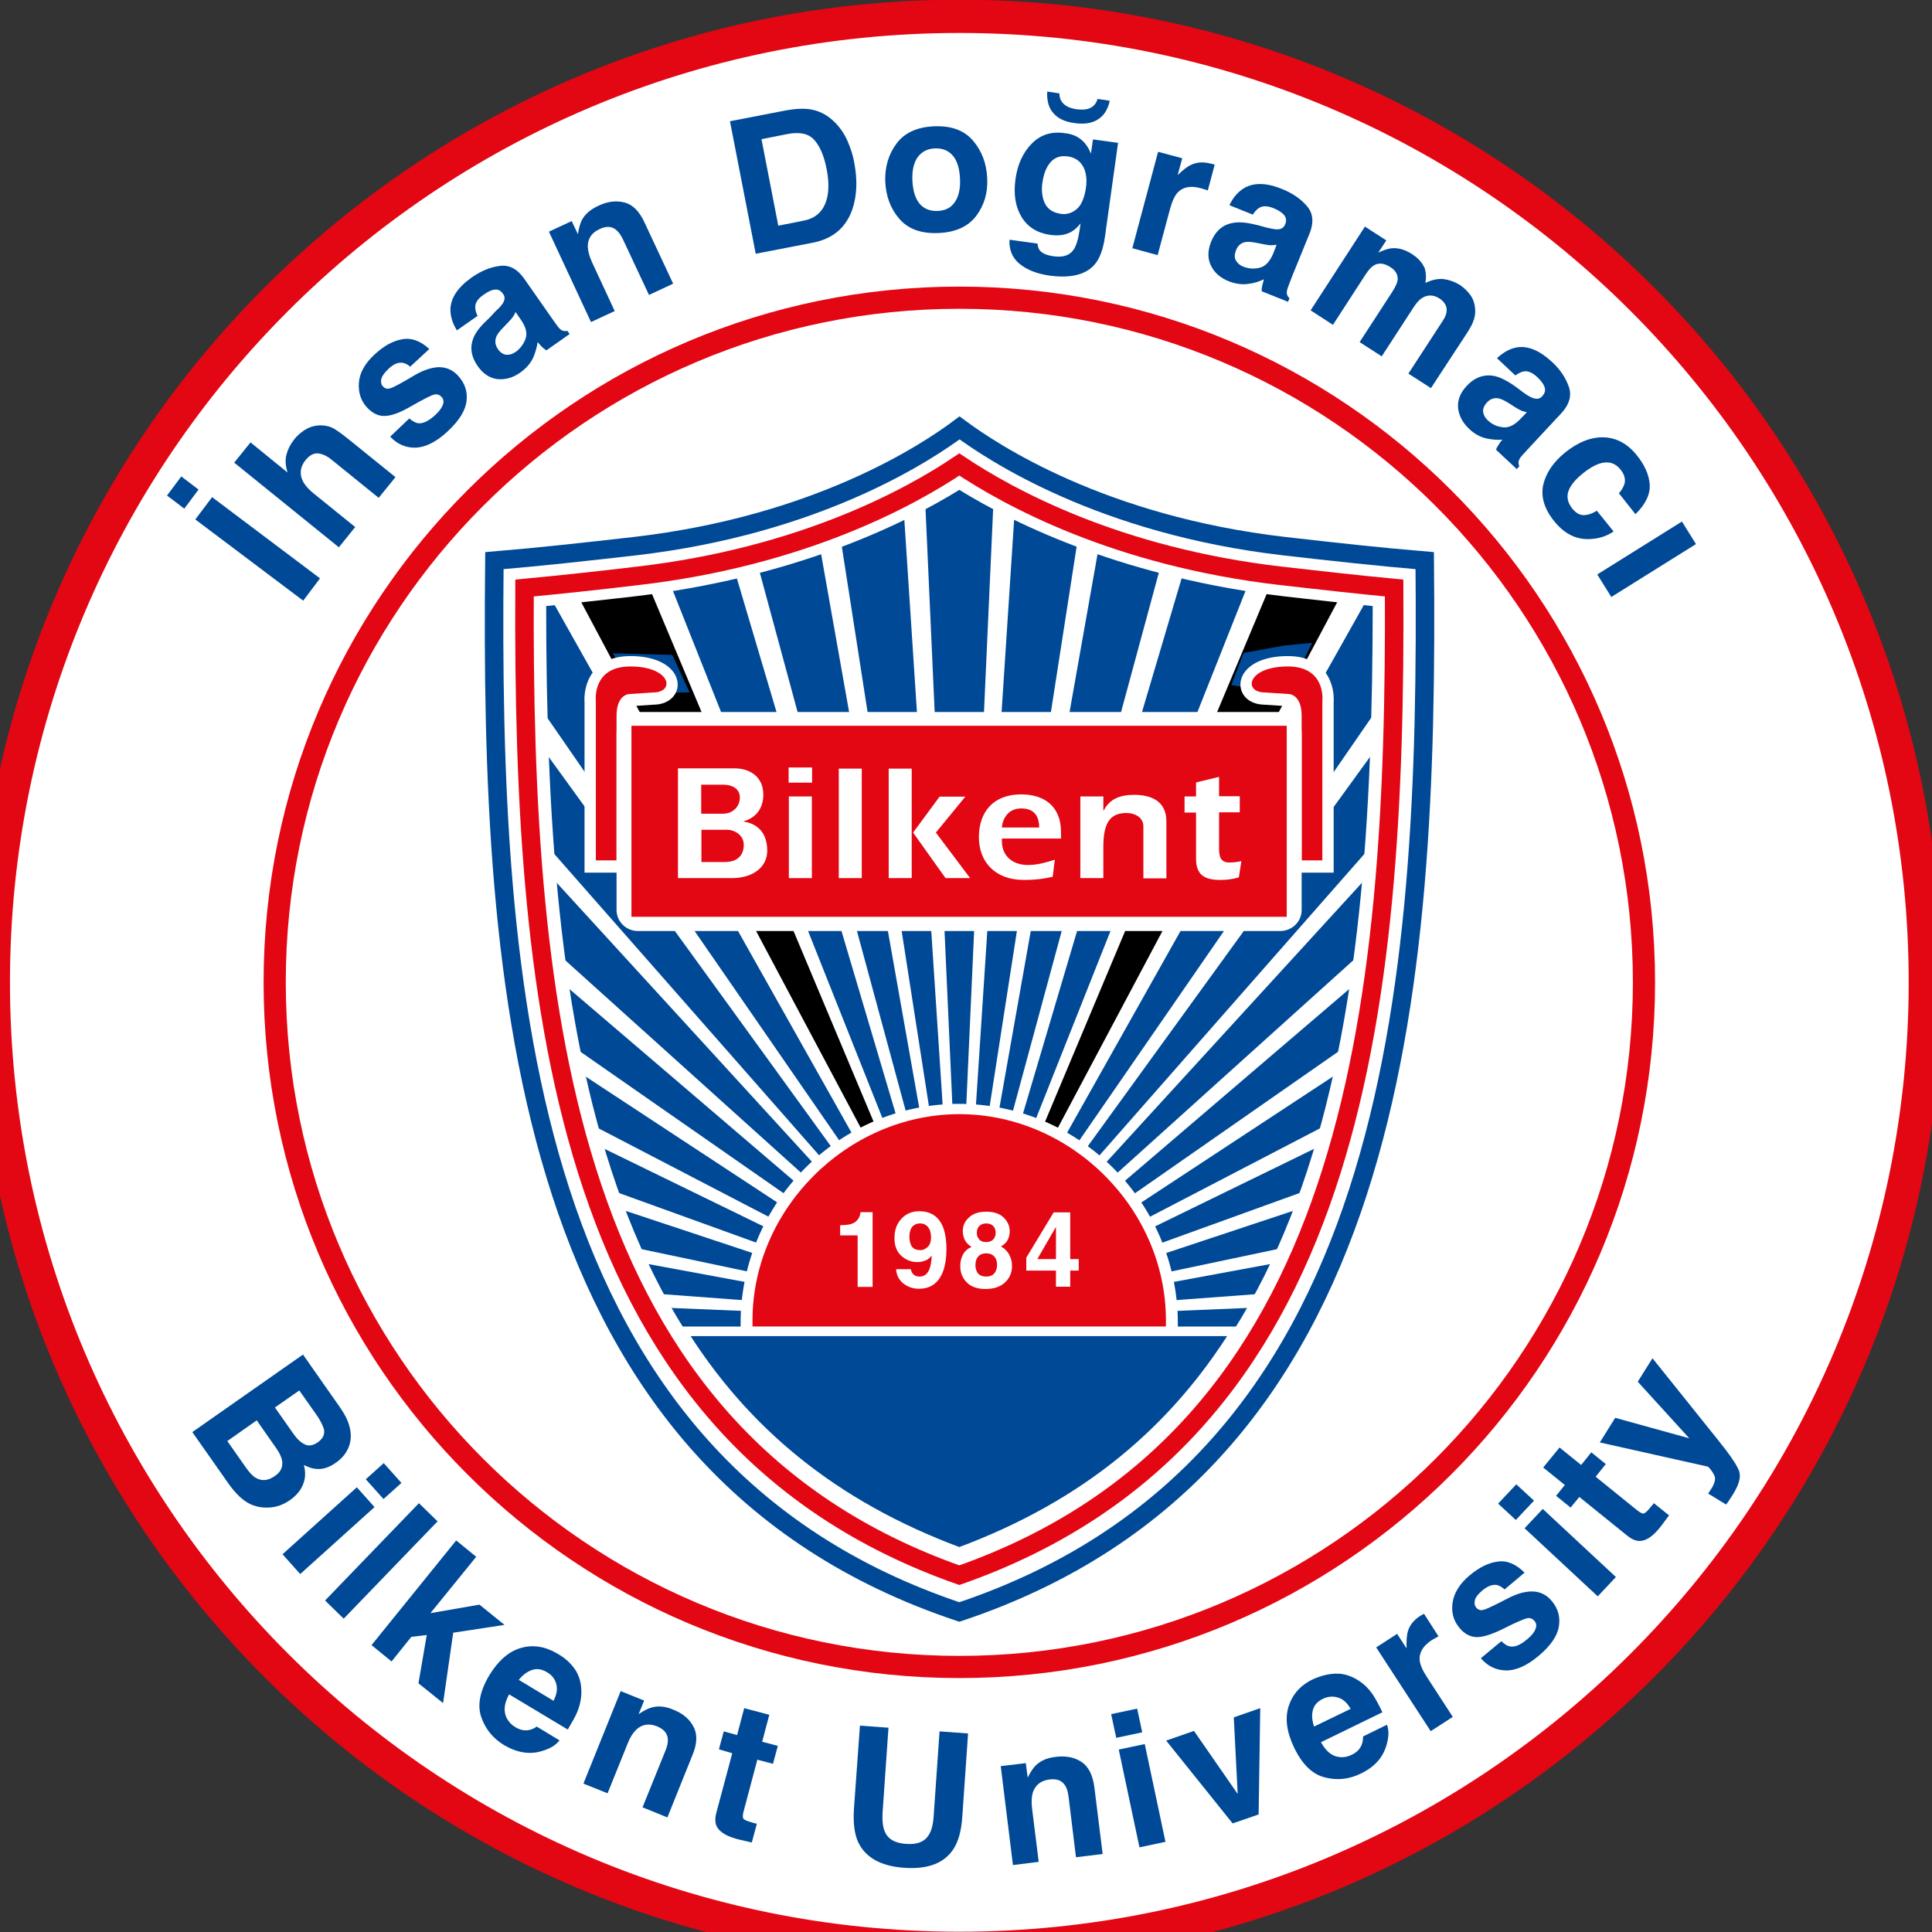 <?xml version="1.0" encoding="utf-8"?>
<!-- Generator: Adobe Illustrator 23.0.2, SVG Export Plug-In . SVG Version: 6.00 Build 0)  -->
<svg version="1.1" id="Layer_1" xmlns="http://www.w3.org/2000/svg" xmlns:xlink="http://www.w3.org/1999/xlink" x="0px" y="0px"
	 viewBox="0 0 83.98 83.98" style="enable-background:new 0 0 83.98 83.98;" xml:space="preserve">
<rect x="0" y="0" width="83.98" height="83.98" fill="#333333" stroke="none"/>
<style type="text/css">
	.st0{fill:#FFFFFF;stroke:#E30613;stroke-width:1.446;stroke-miterlimit:3.864;}
	.st1{fill-rule:evenodd;clip-rule:evenodd;fill:#004996;}
	.st2{fill:#004996;}
	.st3{fill:none;stroke:#E30613;stroke-width:0.964;stroke-miterlimit:3.864;}
	.st4{fill:#FFFFFF;stroke:#FFFFFF;stroke-width:1.814;stroke-miterlimit:3.864;}
	.st5{fill:#FFFFFF;stroke:#E30613;stroke-width:0.805;stroke-miterlimit:3.864;}
	.st6{fill:#FFFFFF;}
	.st7{clip-path:url(#SVGID_2_);fill-rule:evenodd;clip-rule:evenodd;fill:#004996;}
	.st8{clip-path:url(#SVGID_5_);}
	.st9{clip-path:url(#SVGID_6_);fill:#E30613;}
	.st10{clip-path:url(#SVGID_8_);fill:none;stroke:#FFFFFF;stroke-width:0.232;stroke-miterlimit:3.864;}
	
		.st11{clip-path:url(#SVGID_8_);fill-rule:evenodd;clip-rule:evenodd;fill:#004996;stroke:#FFFFFF;stroke-width:0.232;stroke-miterlimit:3.864;}
	.st12{clip-path:url(#SVGID_8_);fill-rule:evenodd;clip-rule:evenodd;fill:#004996;}
	.st13{clip-path:url(#SVGID_11_);}
	.st14{clip-path:url(#SVGID_12_);fill:#E30613;}
	.st15{clip-path:url(#SVGID_14_);fill:none;stroke:#FFFFFF;stroke-width:0.232;stroke-miterlimit:3.864;}
	
		.st16{clip-path:url(#SVGID_14_);fill-rule:evenodd;clip-rule:evenodd;fill:#004996;stroke:#FFFFFF;stroke-width:0.232;stroke-miterlimit:3.864;}
	.st17{clip-path:url(#SVGID_14_);fill:#004996;stroke:#FFFFFF;stroke-width:0.418;stroke-miterlimit:3.864;}
	.st18{clip-path:url(#SVGID_14_);fill:#FFFFFF;stroke:#FFFFFF;stroke-width:0.437;stroke-miterlimit:3.864;}
	.st19{fill:none;stroke:#FFFFFF;stroke-width:0.142;stroke-miterlimit:3.864;}
	.st20{fill:none;stroke:#004996;stroke-width:0.805;stroke-miterlimit:3.864;}
	.st21{fill:#E30613;}
	.st22{fill:#004996;stroke:#004996;stroke-width:0.043;stroke-miterlimit:3.864;}
	.st23{fill:#FFFFFF;stroke:#FFFFFF;stroke-width:0.983;stroke-miterlimit:3.864;}
	.st24{fill:#E30613;stroke:#E30613;stroke-width:0.043;stroke-miterlimit:3.864;}
	.st25{fill-rule:evenodd;clip-rule:evenodd;fill:#FFFFFF;}
</style>
<g>
	<path class="st0" d="M-0.29,42.7c0-23.19,18.8-41.99,41.99-41.99c23.19,0,41.99,18.8,41.99,41.99S64.89,84.69,41.7,84.69
		C18.51,84.69-0.29,65.89-0.29,42.7L-0.29,42.7z"/>
	<path class="st1" d="M13.01,60.44l-1.06,0.74l0.83,1.18c0.15,0.21,0.31,0.35,0.48,0.43c0.17,0.08,0.36,0.04,0.56-0.1
		c0.22-0.16,0.31-0.35,0.26-0.57c-0.06-0.18-0.16-0.39-0.33-0.63L13.01,60.44L13.01,60.44z M11.16,61.74l-1.28,0.9l0.83,1.18
		c0.15,0.21,0.29,0.36,0.43,0.43c0.25,0.14,0.53,0.11,0.82-0.1c0.25-0.17,0.35-0.4,0.3-0.67c-0.03-0.15-0.11-0.33-0.26-0.54
		L11.16,61.74L11.16,61.74z M15.18,62.84c-0.1,0.29-0.29,0.54-0.58,0.74c-0.29,0.21-0.58,0.3-0.86,0.27
		c-0.16-0.01-0.33-0.07-0.53-0.17c0.08,0.31,0.07,0.59-0.04,0.85c-0.1,0.26-0.3,0.49-0.57,0.68c-0.29,0.2-0.59,0.31-0.92,0.32
		c-0.21,0.01-0.42-0.01-0.62-0.08c-0.23-0.07-0.43-0.2-0.63-0.38c-0.19-0.18-0.37-0.39-0.54-0.64l-1.53-2.18l4.81-3.37l1.64,2.34
		C15.22,61.82,15.34,62.36,15.18,62.84L15.18,62.84z"/>
	<path class="st1" d="M16.67,65.16L15.9,64.3l0.78-0.7l0.77,0.86L16.67,65.16L16.67,65.16z M15.51,64.65l0.77,0.86l-3.23,2.91
		l-0.77-0.86L15.51,64.65L15.51,64.65z"/>
	<polygon class="st2" points="14.94,70.36 14.13,69.57 18.21,65.34 19.02,66.13 14.94,70.36 	"/>
	<polygon class="st2" points="19.83,66.96 20.7,67.67 18.71,70.12 20.84,69.75 21.93,70.63 19.7,70.97 19.26,74.03 18.19,73.17 
		18.55,71.07 17.88,71.15 17.02,72.22 16.15,71.51 19.83,66.96 	"/>
	<path class="st1" d="M23.13,72.59c-0.21,0.07-0.4,0.21-0.58,0.43l1.51,0.91c0.14-0.27,0.18-0.51,0.12-0.73
		c-0.06-0.22-0.19-0.39-0.4-0.51C23.55,72.55,23.34,72.52,23.13,72.59L23.13,72.59z M24.99,72.56c0.18,0.26,0.27,0.57,0.28,0.92
		c0.01,0.31-0.05,0.62-0.18,0.94c-0.08,0.19-0.22,0.44-0.41,0.76l-2.55-1.53c-0.21,0.38-0.25,0.71-0.12,1
		c0.08,0.17,0.21,0.32,0.4,0.43c0.2,0.12,0.4,0.16,0.59,0.12c0.11-0.02,0.22-0.07,0.33-0.15l0.99,0.6
		c-0.16,0.21-0.41,0.36-0.75,0.46c-0.54,0.17-1.09,0.08-1.67-0.26c-0.47-0.29-0.8-0.69-0.98-1.21c-0.18-0.52-0.06-1.13,0.35-1.82
		c0.39-0.64,0.85-1.04,1.38-1.19c0.53-0.15,1.06-0.06,1.58,0.25C24.57,72.07,24.81,72.3,24.99,72.56L24.99,72.56z"/>
	<path class="st2" d="M30.14,75.05c0.18,0.32,0.17,0.74-0.04,1.24L29.01,79l-1.08-0.44l0.99-2.45c0.09-0.21,0.12-0.39,0.11-0.52
		c-0.02-0.25-0.18-0.43-0.47-0.55c-0.36-0.14-0.66-0.09-0.92,0.16c-0.13,0.13-0.25,0.32-0.35,0.57l-0.88,2.18l-1.05-0.42l1.62-4.02
		l1.02,0.41l-0.24,0.59c0.22-0.15,0.41-0.25,0.57-0.29c0.28-0.08,0.59-0.05,0.92,0.09C29.67,74.47,29.97,74.72,30.14,75.05
		L30.14,75.05z"/>
	<path class="st2" d="M31.25,76.04l0.21-0.78l0.58,0.16l0.31-1.17l1.09,0.29l-0.31,1.17l0.68,0.18l-0.21,0.78l-0.68-0.18l-0.59,2.22
		c-0.05,0.17-0.05,0.29-0.02,0.34c0.03,0.05,0.16,0.11,0.38,0.17c0.03,0.01,0.07,0.02,0.1,0.03c0.04,0.01,0.08,0.02,0.11,0.02
		l-0.22,0.82l-0.52-0.12c-0.52-0.12-0.85-0.31-0.99-0.55c-0.09-0.16-0.1-0.37-0.03-0.63l0.69-2.58L31.25,76.04L31.25,76.04z"/>
	<path class="st2" d="M37.38,75.01l1.24,0.09l-0.25,3.6c-0.03,0.4,0,0.7,0.08,0.89c0.13,0.34,0.44,0.53,0.94,0.56
		c0.5,0.04,0.83-0.11,1-0.42c0.11-0.18,0.18-0.47,0.2-0.87l0.25-3.6l1.24,0.09l-0.25,3.6c-0.04,0.62-0.17,1.1-0.39,1.43
		c-0.4,0.61-1.11,0.88-2.13,0.81c-1.01-0.07-1.68-0.44-2-1.1c-0.17-0.36-0.23-0.85-0.19-1.48L37.38,75.01L37.38,75.01z"/>
	<path class="st2" d="M47,76.58c0.31,0.2,0.5,0.57,0.57,1.11l0.36,2.9l-1.16,0.14l-0.32-2.62c-0.03-0.23-0.08-0.4-0.16-0.51
		c-0.14-0.21-0.36-0.29-0.67-0.25c-0.38,0.05-0.62,0.24-0.73,0.58c-0.05,0.18-0.06,0.4-0.03,0.67l0.29,2.33l-1.12,0.14l-0.53-4.3
		l1.09-0.13l0.08,0.63c0.12-0.24,0.24-0.42,0.35-0.53c0.21-0.2,0.49-0.33,0.85-0.37C46.31,76.31,46.69,76.38,47,76.58L47,76.58z"/>
	<path class="st1" d="M49.65,75.3l-1.13,0.24l-0.22-1.03l1.13-0.24L49.65,75.3L49.65,75.3z M48.63,76.05l1.13-0.24l0.9,4.25
		l-1.13,0.24L48.63,76.05L48.63,76.05z"/>
	<polygon class="st2" points="53.63,74.65 54.78,74.25 54.71,78.87 53.58,79.26 50.69,75.66 51.9,75.24 53.8,77.98 53.63,74.65 	"/>
	<path class="st1" d="M57.07,74.33c-0.06,0.21-0.04,0.45,0.05,0.72l1.59-0.77c-0.15-0.26-0.33-0.43-0.55-0.49
		c-0.21-0.07-0.43-0.05-0.65,0.05C57.27,73.96,57.12,74.12,57.07,74.33L57.07,74.33z M58.06,72.75c0.32-0.01,0.63,0.08,0.93,0.26
		c0.27,0.16,0.5,0.38,0.69,0.66c0.11,0.17,0.25,0.42,0.41,0.76l-2.67,1.3c0.21,0.38,0.46,0.6,0.77,0.64c0.19,0.03,0.38,0,0.58-0.1
		c0.21-0.1,0.35-0.25,0.42-0.43c0.04-0.1,0.06-0.22,0.06-0.36l1.04-0.51c0.09,0.25,0.08,0.54-0.02,0.88
		c-0.15,0.54-0.52,0.96-1.13,1.25c-0.5,0.24-1.01,0.3-1.55,0.16c-0.54-0.13-0.98-0.56-1.33-1.28c-0.33-0.68-0.41-1.28-0.25-1.8
		c0.17-0.53,0.52-0.93,1.07-1.19C57.42,72.84,57.74,72.76,58.06,72.75L58.06,72.75z"/>
	<path class="st2" d="M61.81,70.2c0.01-0.01,0.04-0.03,0.09-0.05l0.63,0.98c-0.06,0.03-0.12,0.06-0.17,0.09
		c-0.05,0.03-0.09,0.05-0.12,0.07c-0.38,0.25-0.56,0.54-0.53,0.88c0.02,0.19,0.12,0.43,0.31,0.72l1.13,1.74l-0.96,0.62l-2.37-3.64
		l0.91-0.59l0.41,0.63c-0.01-0.34,0.01-0.59,0.06-0.75c0.08-0.26,0.26-0.49,0.55-0.67C61.78,70.21,61.8,70.2,61.81,70.2L61.81,70.2z
		"/>
	<path class="st2" d="M65.26,71.34c0.15,0.14,0.28,0.22,0.4,0.23c0.21,0.03,0.45-0.08,0.74-0.33c0.17-0.14,0.29-0.28,0.34-0.42
		c0.06-0.14,0.05-0.26-0.04-0.36c-0.08-0.1-0.19-0.14-0.31-0.12c-0.12,0.02-0.5,0.18-1.13,0.5c-0.46,0.22-0.82,0.33-1.09,0.32
		c-0.27-0.01-0.52-0.14-0.73-0.4c-0.26-0.31-0.36-0.67-0.3-1.09c0.06-0.42,0.3-0.82,0.74-1.19c0.42-0.35,0.82-0.55,1.22-0.6
		c0.4-0.06,0.79,0.1,1.17,0.48l-0.87,0.73c-0.11-0.1-0.21-0.16-0.32-0.19c-0.19-0.04-0.41,0.04-0.64,0.23
		c-0.19,0.16-0.3,0.3-0.33,0.43c-0.03,0.13-0.01,0.23,0.05,0.31c0.08,0.1,0.19,0.14,0.31,0.11c0.12-0.02,0.49-0.2,1.11-0.52
		c0.41-0.21,0.78-0.3,1.09-0.28c0.31,0.02,0.57,0.16,0.78,0.41c0.28,0.33,0.38,0.7,0.31,1.12c-0.07,0.41-0.36,0.83-0.87,1.26
		c-0.52,0.44-1,0.65-1.44,0.64c-0.43-0.01-0.79-0.19-1.08-0.53L65.26,71.34L65.26,71.34z"/>
	<path class="st1" d="M66.68,65.23l-0.79,0.84l-0.77-0.71l0.79-0.84L66.68,65.23L66.68,65.23z M66.27,66.43l0.79-0.84l3.18,2.96
		l-0.79,0.84L66.27,66.43L66.27,66.43z"/>
	<path class="st2" d="M68.27,65.53l-0.63-0.51l0.38-0.47l-0.94-0.76l0.71-0.87l0.94,0.76l0.44-0.55l0.63,0.51l-0.44,0.55l1.78,1.44
		c0.14,0.11,0.24,0.17,0.3,0.16c0.06-0.01,0.17-0.1,0.31-0.28c0.02-0.03,0.04-0.05,0.07-0.08c0.02-0.03,0.05-0.06,0.07-0.09
		l0.66,0.53l-0.32,0.43c-0.32,0.43-0.63,0.66-0.91,0.68c-0.18,0.02-0.38-0.06-0.59-0.23l-2.08-1.68L68.27,65.53L68.27,65.53z"/>
	<path class="st2" d="M74.25,64.92l0.08-0.12c0.06-0.09,0.12-0.18,0.16-0.28c0.04-0.09,0.06-0.18,0.06-0.26
		c0-0.08-0.05-0.18-0.14-0.31c-0.09-0.13-0.15-0.19-0.18-0.2l-4.69-1.05l0.67-1.07l3.22,0.89l-2.24-2.46l0.64-1.02l2.83,3.53
		c0.55,0.68,0.86,1.14,0.94,1.39c0.08,0.25-0.01,0.58-0.28,1.01c-0.05,0.09-0.1,0.15-0.13,0.2c-0.03,0.05-0.08,0.13-0.16,0.23
		L74.25,64.92L74.25,64.92z"/>
	<path class="st3" d="M11.94,42.7c0-16.44,13.32-29.76,29.76-29.76c16.44,0,29.76,13.32,29.76,29.76
		c0,16.44-13.32,29.76-29.76,29.76C25.26,72.46,11.94,59.14,11.94,42.7L11.94,42.7z"/>
	<path class="st1" d="M13.91,25.14l-0.73,0.97l-4.69-3.53l0.73-0.97L13.91,25.14L13.91,25.14z M7.26,21.54l0.62-0.83l0.75,0.57
		l-0.62,0.83L7.26,21.54L7.26,21.54z"/>
	<path class="st2" d="M13.33,18.64c0.21-0.11,0.44-0.16,0.67-0.15c0.2,0.01,0.38,0.06,0.53,0.15c0.15,0.09,0.37,0.25,0.68,0.5
		l1.98,1.6l-0.73,0.9l-2.05-1.66c-0.18-0.15-0.35-0.23-0.51-0.26c-0.22-0.05-0.42,0.04-0.61,0.27c-0.19,0.23-0.25,0.47-0.2,0.72
		c0.06,0.25,0.23,0.48,0.52,0.72l1.83,1.48l-0.71,0.88l-4.55-3.68l0.71-0.88l1.61,1.31c-0.09-0.29-0.11-0.54-0.05-0.77
		c0.06-0.23,0.16-0.44,0.31-0.63C12.93,18.91,13.12,18.76,13.33,18.64L13.33,18.64z"/>
	<path class="st2" d="M17.79,18.19c0.16,0.13,0.29,0.2,0.41,0.21c0.21,0.01,0.45-0.11,0.73-0.37c0.16-0.15,0.27-0.3,0.32-0.43
		c0.05-0.14,0.03-0.26-0.06-0.35c-0.09-0.09-0.19-0.13-0.31-0.1c-0.12,0.02-0.49,0.21-1.1,0.56c-0.44,0.25-0.8,0.37-1.07,0.37
		c-0.27,0.01-0.52-0.12-0.75-0.36c-0.27-0.29-0.39-0.65-0.36-1.08c0.03-0.43,0.26-0.84,0.68-1.23c0.4-0.37,0.79-0.59,1.19-0.66
		c0.4-0.08,0.8,0.06,1.19,0.42l-0.83,0.77c-0.11-0.1-0.22-0.15-0.33-0.17c-0.2-0.03-0.4,0.06-0.62,0.27
		c-0.18,0.17-0.28,0.32-0.31,0.45c-0.02,0.13,0,0.23,0.07,0.3c0.09,0.1,0.19,0.13,0.32,0.09c0.12-0.03,0.48-0.22,1.08-0.58
		c0.4-0.23,0.76-0.34,1.07-0.34c0.31,0.01,0.58,0.13,0.8,0.37c0.29,0.32,0.42,0.68,0.37,1.1c-0.05,0.42-0.32,0.85-0.81,1.31
		c-0.5,0.47-0.97,0.7-1.4,0.72c-0.43,0.01-0.8-0.15-1.11-0.48L17.79,18.19L17.79,18.19z"/>
	<path class="st1" d="M22.41,13.56c-0.03,0.08-0.07,0.15-0.12,0.22c-0.04,0.06-0.11,0.14-0.2,0.23l-0.18,0.19
		c-0.17,0.17-0.28,0.31-0.33,0.42c-0.08,0.19-0.06,0.37,0.06,0.55c0.11,0.16,0.24,0.24,0.37,0.25c0.14,0.01,0.27-0.03,0.4-0.12
		c0.2-0.14,0.34-0.33,0.43-0.56c0.09-0.24,0.03-0.51-0.19-0.83L22.41,13.56L22.41,13.56z M21.55,13.52
		c0.16-0.14,0.26-0.26,0.31-0.34c0.09-0.15,0.1-0.28,0.01-0.4c-0.1-0.15-0.22-0.21-0.36-0.19c-0.14,0.01-0.31,0.09-0.5,0.23
		c-0.22,0.15-0.34,0.32-0.35,0.49c-0.01,0.13,0.02,0.27,0.1,0.42l-0.9,0.63c-0.2-0.32-0.29-0.64-0.28-0.95
		c0.03-0.49,0.34-0.94,0.94-1.36c0.39-0.27,0.79-0.44,1.2-0.49c0.41-0.06,0.77,0.13,1.07,0.56l1.14,1.63
		c0.08,0.11,0.18,0.25,0.29,0.41c0.09,0.12,0.17,0.19,0.23,0.21c0.06,0.02,0.13,0.03,0.21,0.01l0.1,0.14l-1.01,0.71
		c-0.08-0.05-0.15-0.11-0.2-0.16c-0.06-0.06-0.11-0.12-0.18-0.2c-0.03,0.23-0.1,0.45-0.19,0.67c-0.12,0.26-0.31,0.47-0.56,0.65
		c-0.32,0.23-0.65,0.32-0.99,0.29c-0.34-0.04-0.63-0.23-0.86-0.56c-0.31-0.44-0.36-0.87-0.16-1.3c0.11-0.24,0.33-0.5,0.66-0.8
		L21.55,13.52L21.55,13.52z"/>
	<path class="st2" d="M27.14,8.8c0.36,0.09,0.65,0.38,0.88,0.88l1.24,2.65l-1.05,0.49l-1.12-2.39c-0.1-0.21-0.2-0.35-0.31-0.44
		c-0.2-0.16-0.44-0.17-0.72-0.03c-0.35,0.16-0.52,0.42-0.51,0.78c0.01,0.19,0.07,0.4,0.18,0.65l0.99,2.13l-1.03,0.48l-1.83-3.93
		l0.99-0.46l0.27,0.57c0.04-0.26,0.1-0.47,0.17-0.61c0.14-0.26,0.37-0.46,0.69-0.61C26.4,8.75,26.78,8.71,27.14,8.8L27.14,8.8z"/>
	<path class="st1" d="M33.1,6.05l0.73,3.76l1.11-0.22c0.57-0.11,0.91-0.47,1.03-1.07c0.06-0.33,0.05-0.71-0.03-1.13
		c-0.11-0.59-0.29-1.02-0.54-1.3c-0.24-0.28-0.64-0.37-1.19-0.26L33.1,6.05L33.1,6.05z M35.13,4.74c0.43,0.05,0.8,0.23,1.12,0.54
		c0.26,0.25,0.45,0.53,0.59,0.85c0.14,0.32,0.24,0.63,0.29,0.93c0.15,0.77,0.12,1.45-0.08,2.04c-0.28,0.8-0.85,1.28-1.72,1.45
		l-2.48,0.48l-1.12-5.76l2.48-0.48C34.57,4.73,34.88,4.71,35.13,4.74L35.13,4.74z"/>
	<path class="st1" d="M41.5,8.79c0.17-0.24,0.25-0.58,0.23-1.02c-0.02-0.44-0.12-0.77-0.3-0.99c-0.19-0.23-0.45-0.34-0.78-0.33
		c-0.33,0.01-0.58,0.14-0.76,0.38c-0.17,0.24-0.25,0.58-0.23,1.01c0.02,0.44,0.12,0.77,0.3,1c0.19,0.23,0.45,0.34,0.78,0.33
		C41.08,9.16,41.33,9.04,41.5,8.79L41.5,8.79z M42.43,9.39c-0.35,0.46-0.9,0.71-1.65,0.74c-0.75,0.03-1.31-0.18-1.69-0.62
		c-0.38-0.44-0.58-0.98-0.61-1.62c-0.02-0.63,0.14-1.18,0.49-1.65c0.35-0.47,0.9-0.72,1.64-0.75c0.75-0.03,1.31,0.18,1.69,0.63
		c0.38,0.45,0.58,0.98,0.61,1.61C42.95,8.37,42.78,8.93,42.43,9.39L42.43,9.39z"/>
	<path class="st1" d="M46.79,9.1c0.21-0.17,0.34-0.48,0.41-0.91c0.06-0.41,0.01-0.73-0.13-0.97c-0.14-0.24-0.36-0.38-0.65-0.42
		c-0.39-0.06-0.69,0.09-0.89,0.44c-0.11,0.19-0.18,0.42-0.22,0.71c-0.04,0.25-0.02,0.48,0.03,0.68c0.1,0.38,0.35,0.6,0.74,0.66
		C46.34,9.34,46.58,9.27,46.79,9.1L46.79,9.1z M46.84,5.96c0.26,0.15,0.45,0.39,0.58,0.72l0.09-0.62l1.09,0.15l-0.57,4.08
		c-0.08,0.56-0.23,0.96-0.46,1.22c-0.39,0.44-1.04,0.59-1.95,0.47c-0.55-0.08-0.98-0.25-1.3-0.51c-0.32-0.26-0.46-0.61-0.44-1.05
		l1.22,0.17c0.01,0.14,0.05,0.24,0.11,0.31c0.11,0.12,0.3,0.2,0.59,0.24c0.41,0.06,0.7-0.04,0.87-0.29c0.11-0.16,0.2-0.45,0.26-0.86
		l0.04-0.28c-0.13,0.17-0.27,0.29-0.41,0.37c-0.25,0.14-0.55,0.18-0.91,0.13c-0.55-0.08-0.97-0.33-1.24-0.77
		C44.14,9,44.05,8.45,44.14,7.79c0.09-0.64,0.32-1.15,0.7-1.54c0.38-0.39,0.86-0.55,1.45-0.46C46.5,5.81,46.69,5.87,46.84,5.96
		L46.84,5.96z M47.71,5.2c-0.26,0.16-0.59,0.21-1,0.15C46.31,5.3,46,5.16,45.8,4.93c-0.21-0.22-0.3-0.54-0.28-0.95l0.53,0.08
		c0,0.25,0.11,0.43,0.31,0.55c0.11,0.07,0.26,0.11,0.44,0.14c0.18,0.02,0.33,0.02,0.46-0.01c0.23-0.06,0.38-0.2,0.45-0.44l0.53,0.08
		C48.15,4.77,47.98,5.04,47.71,5.2L47.71,5.2z"/>
	<path class="st2" d="M52.7,7.13c0.02,0,0.05,0.01,0.1,0.03l-0.3,1.12c-0.07-0.03-0.13-0.05-0.18-0.06
		c-0.05-0.02-0.1-0.03-0.13-0.04c-0.44-0.12-0.78-0.05-1,0.19c-0.13,0.14-0.24,0.38-0.33,0.71l-0.54,2.01l-1.1-0.3l1.12-4.19
		l1.05,0.28l-0.2,0.73c0.24-0.23,0.44-0.39,0.6-0.45c0.25-0.12,0.54-0.13,0.87-0.04C52.67,7.12,52.69,7.12,52.7,7.13L52.7,7.13z"/>
	<path class="st1" d="M55.49,10.64c-0.08,0.01-0.17,0.02-0.25,0.02c-0.08,0-0.18-0.02-0.3-0.04l-0.25-0.05
		c-0.24-0.05-0.42-0.07-0.54-0.05c-0.2,0.03-0.34,0.15-0.42,0.35c-0.07,0.18-0.08,0.33-0.01,0.45c0.07,0.12,0.17,0.21,0.32,0.27
		c0.23,0.09,0.46,0.11,0.71,0.05c0.25-0.06,0.44-0.26,0.59-0.61L55.49,10.64L55.49,10.64z M55.05,9.89c0.2,0.05,0.36,0.08,0.46,0.08
		c0.18,0,0.29-0.07,0.35-0.21c0.07-0.16,0.05-0.3-0.04-0.41c-0.09-0.11-0.24-0.21-0.46-0.3c-0.25-0.1-0.45-0.11-0.6-0.03
		c-0.11,0.06-0.21,0.16-0.3,0.31l-1.02-0.41c0.16-0.34,0.38-0.59,0.65-0.75c0.42-0.24,0.97-0.23,1.65,0.05
		c0.44,0.18,0.8,0.42,1.07,0.74c0.27,0.31,0.31,0.71,0.11,1.2L56.17,12c-0.05,0.13-0.11,0.28-0.18,0.47
		c-0.05,0.14-0.07,0.24-0.05,0.31c0.01,0.06,0.05,0.13,0.11,0.18l-0.06,0.16l-1.15-0.46c0-0.09,0.01-0.18,0.03-0.26
		c0.02-0.08,0.04-0.16,0.07-0.26c-0.21,0.1-0.43,0.17-0.67,0.2c-0.28,0.04-0.56,0-0.85-0.11c-0.37-0.15-0.63-0.37-0.78-0.68
		c-0.15-0.3-0.15-0.65,0-1.03c0.2-0.5,0.54-0.78,1.01-0.84c0.26-0.04,0.6,0,1.03,0.11L55.05,9.89L55.05,9.89z"/>
	<path class="st2" d="M63.91,12.82c0.12,0.16,0.19,0.36,0.21,0.6c0.02,0.19-0.01,0.39-0.1,0.6c-0.06,0.14-0.16,0.32-0.32,0.56
		l-1.5,2.29l-0.98-0.63l1.51-2.32c0.09-0.14,0.14-0.27,0.15-0.38c0.03-0.22-0.08-0.41-0.3-0.56c-0.26-0.17-0.52-0.18-0.76-0.03
		c-0.13,0.08-0.24,0.21-0.35,0.37l-1.41,2.17l-0.96-0.62l1.41-2.17c0.14-0.22,0.22-0.39,0.24-0.51c0.03-0.23-0.07-0.42-0.3-0.57
		c-0.27-0.18-0.51-0.21-0.72-0.09c-0.12,0.07-0.24,0.2-0.37,0.4l-1.42,2.19l-0.97-0.63l2.36-3.64l0.93,0.6l-0.35,0.53
		c0.24-0.11,0.44-0.18,0.6-0.19c0.28-0.02,0.56,0.06,0.86,0.25c0.28,0.18,0.46,0.39,0.56,0.62c0.06,0.2,0.07,0.42,0.03,0.64
		c0.26-0.13,0.52-0.19,0.77-0.17c0.26,0.03,0.51,0.12,0.75,0.27C63.66,12.53,63.79,12.66,63.91,12.82L63.91,12.82z"/>
	<path class="st1" d="M66.37,17.92c-0.08-0.02-0.16-0.04-0.24-0.07c-0.07-0.03-0.16-0.08-0.27-0.15l-0.22-0.14
		c-0.2-0.13-0.36-0.21-0.48-0.24c-0.2-0.04-0.37,0.01-0.52,0.17c-0.13,0.14-0.19,0.28-0.17,0.42c0.02,0.14,0.09,0.26,0.2,0.36
		c0.18,0.17,0.39,0.27,0.64,0.3c0.25,0.04,0.51-0.08,0.77-0.35L66.37,17.92L66.37,17.92z M66.23,17.07c0.17,0.12,0.3,0.2,0.4,0.23
		c0.17,0.06,0.3,0.04,0.4-0.07c0.12-0.13,0.16-0.26,0.11-0.4c-0.04-0.13-0.15-0.28-0.33-0.45c-0.2-0.18-0.38-0.26-0.55-0.24
		c-0.13,0.02-0.25,0.08-0.39,0.18l-0.8-0.75c0.28-0.26,0.57-0.42,0.87-0.47c0.48-0.08,0.99,0.14,1.52,0.63
		c0.35,0.32,0.59,0.68,0.73,1.07c0.14,0.39,0.03,0.78-0.32,1.16l-1.36,1.46c-0.09,0.1-0.21,0.23-0.34,0.37
		c-0.1,0.11-0.15,0.2-0.16,0.27c-0.01,0.06,0,0.13,0.03,0.21l-0.11,0.12l-0.9-0.84c0.03-0.09,0.07-0.16,0.12-0.23
		c0.04-0.07,0.09-0.14,0.16-0.21c-0.23,0.02-0.46,0-0.69-0.05c-0.28-0.06-0.53-0.2-0.75-0.41c-0.29-0.27-0.45-0.57-0.49-0.91
		c-0.03-0.34,0.09-0.66,0.37-0.96c0.36-0.39,0.78-0.53,1.24-0.43c0.25,0.06,0.56,0.22,0.92,0.48L66.23,17.07L66.23,17.07z"/>
	<path class="st2" d="M70.37,21.44c0.11-0.12,0.19-0.25,0.24-0.4c0.06-0.21,0-0.42-0.17-0.63c-0.24-0.3-0.55-0.38-0.94-0.25
		c-0.2,0.07-0.44,0.21-0.7,0.42c-0.25,0.2-0.42,0.39-0.53,0.57c-0.2,0.33-0.17,0.64,0.06,0.94c0.17,0.21,0.34,0.31,0.52,0.3
		c0.18,0,0.37-0.07,0.56-0.19l0.73,0.9c-0.29,0.2-0.62,0.31-1,0.33c-0.61,0.04-1.13-0.22-1.57-0.76c-0.44-0.54-0.6-1.07-0.49-1.59
		c0.12-0.52,0.43-0.98,0.94-1.4c0.58-0.47,1.15-0.69,1.7-0.67c0.55,0.02,1.03,0.28,1.43,0.78c0.34,0.42,0.53,0.85,0.56,1.27
		c0.03,0.42-0.18,0.86-0.62,1.29L70.37,21.44L70.37,21.44z"/>
	<polygon class="st2" points="73.11,22.67 73.72,23.65 70.04,25.95 69.43,24.97 73.11,22.67 	"/>
	<path class="st4" d="M41.7,70.28c19.2-6.42,20.56-27.26,20.39-46.07c-1.94-0.16-4.05-0.39-6.16-0.64c-8-0.93-12.78-4.11-14.23-5.18
		c-1.44,1.08-6.22,4.25-14.23,5.18c-2.11,0.25-4.22,0.47-6.16,0.64C21.14,43.02,22.5,63.87,41.7,70.28L41.7,70.28z"/>
	<path class="st5" d="M22.8,25.56c1.59-0.15,3.26-0.33,4.93-0.53c7.14-0.83,11.83-3.4,13.97-4.84c2.14,1.43,6.82,4.01,13.97,4.84
		c1.67,0.19,3.34,0.38,4.93,0.53c0.09,18.36-1.68,36.86-18.9,42.91C24.48,62.42,22.71,43.92,22.8,25.56L22.8,25.56z"/>
	<path class="st6" d="M41.7,67.47c-15.86-5.88-18.03-22.78-18.03-41.19c1.25-0.13,2.54-0.27,3.84-0.42
		c6.85-0.8,11.61-3.05,14.19-4.65c2.59,1.6,7.34,3.85,14.2,4.65c1.29,0.15,2.58,0.29,3.84,0.42C59.73,44.69,57.56,61.59,41.7,67.47
		L41.7,67.47z"/>
	<g>
		<defs>
			<path id="SVGID_1_" d="M41.7,67.47c-15.86-5.88-18.03-22.78-18.03-41.19c1.25-0.13,2.54-0.27,3.84-0.42
				c6.85-0.8,11.61-3.05,14.19-4.65c2.59,1.6,7.34,3.85,14.2,4.65c1.29,0.15,2.58,0.29,3.84,0.42
				C59.73,44.69,57.56,61.59,41.7,67.47L41.7,67.47z"/>
		</defs>
		<clipPath id="SVGID_2_">
			<use xlink:href="#SVGID_1_"  style="overflow:visible;"/>
		</clipPath>
		<polygon class="st7" points="57.37,20.02 60.37,22.2 41.7,57.33 41.7,57.33 57.37,20.02 		"/>
	</g>
	<g>
		<defs>
			<polygon id="SVGID_3_" points="57.37,20.02 60.37,22.2 41.7,57.33 41.7,57.33 57.37,20.02 			"/>
		</defs>
		<defs>
			<path id="SVGID_4_" d="M41.7,67.47c-15.86-5.88-18.03-22.78-18.03-41.19c1.25-0.13,2.54-0.27,3.84-0.42
				c6.85-0.8,11.61-3.05,14.19-4.65c2.59,1.6,7.34,3.85,14.2,4.65c1.29,0.15,2.58,0.29,3.84,0.42
				C59.73,44.69,57.56,61.59,41.7,67.47L41.7,67.47z"/>
		</defs>
		<clipPath id="SVGID_5_">
			<use xlink:href="#SVGID_3_"  style="overflow:visible;"/>
		</clipPath>
		<clipPath id="SVGID_6_" class="st8">
			<use xlink:href="#SVGID_4_"  style="overflow:visible;"/>
		</clipPath>
		<polygon class="st9" points="54.01,28.76 54.01,29.88 56.19,29.88 56.19,28.76 54.01,28.76 		"/>
	</g>
	<g>
		<defs>
			<path id="SVGID_7_" d="M41.7,67.47c-15.86-5.88-18.03-22.78-18.03-41.19c1.25-0.13,2.54-0.27,3.84-0.42
				c6.85-0.8,11.61-3.05,14.19-4.65c2.59,1.6,7.34,3.85,14.2,4.65c1.29,0.15,2.58,0.29,3.84,0.42
				C59.73,44.69,57.56,61.59,41.7,67.47L41.7,67.47z"/>
		</defs>
		<clipPath id="SVGID_8_">
			<use xlink:href="#SVGID_7_"  style="overflow:visible;"/>
		</clipPath>
		<polygon class="st10" points="57.37,20.02 60.37,22.2 41.7,57.33 41.7,57.33 57.37,20.02 		"/>
		<polygon class="st11" points="39.82,15.59 43.58,15.59 41.7,57.33 41.7,57.33 39.82,15.59 		"/>
		<polygon class="st11" points="44.42,15.63 48.09,16.21 41.7,57.33 41.7,57.33 44.42,15.63 		"/>
		<polygon class="st11" points="48.95,16.41 52.48,17.56 41.7,57.33 41.7,57.33 48.95,16.41 		"/>
		<polygon class="st11" points="53.39,17.89 56.67,19.63 41.7,57.33 41.7,57.33 53.39,17.89 		"/>
		<polygon class="st11" points="61.1,22.83 63.68,25.5 41.7,57.33 41.7,57.33 61.1,22.83 		"/>
		<polygon class="st11" points="64.3,26.15 66.43,29.19 41.7,57.33 41.7,57.33 64.3,26.15 		"/>
		<polygon class="st11" points="66.84,29.85 68.52,33.16 41.7,57.33 41.7,57.33 66.84,29.85 		"/>
		<polygon class="st11" points="68.88,34.09 69.96,37.64 41.7,57.33 41.7,57.33 68.88,34.09 		"/>
		<polygon class="st11" points="70.21,38.59 70.66,42.27 41.7,57.33 41.7,57.33 70.21,38.59 		"/>
		<polygon class="st11" points="70.75,43.16 70.62,46.87 41.7,57.33 41.7,57.33 70.75,43.16 		"/>
		<polygon class="st11" points="70.57,47.74 69.86,51.39 41.7,57.33 41.7,57.33 70.57,47.74 		"/>
		<polygon class="st11" points="69.68,52.15 68.47,55.34 41.7,57.33 41.7,57.33 69.68,52.15 		"/>
		<polygon class="st11" points="68.07,56.16 66.27,59.74 41.7,57.26 41.7,57.26 68.07,56.16 		"/>
		<polygon class="st11" points="38.97,15.63 35.3,16.21 41.7,57.33 41.7,57.33 38.97,15.63 		"/>
		<polygon class="st11" points="34.45,16.41 30.92,17.56 41.7,57.33 41.7,57.33 34.45,16.41 		"/>
		<polygon class="st11" points="30,17.89 26.72,19.63 41.7,57.33 41.7,57.33 30,17.89 		"/>
		<polygon class="st12" points="26.03,20.02 23.02,22.2 41.7,57.33 41.7,57.33 26.03,20.02 		"/>
	</g>
	<g>
		<defs>
			<polygon id="SVGID_9_" points="26.03,20.02 23.02,22.2 41.7,57.33 41.7,57.33 26.03,20.02 			"/>
		</defs>
		<defs>
			<path id="SVGID_10_" d="M41.7,67.47c-15.86-5.88-18.03-22.78-18.03-41.19c1.25-0.13,2.54-0.27,3.84-0.42
				c6.85-0.8,11.61-3.05,14.19-4.65c2.59,1.6,7.34,3.85,14.2,4.65c1.29,0.15,2.58,0.29,3.84,0.42
				C59.73,44.69,57.56,61.59,41.7,67.47L41.7,67.47z"/>
		</defs>
		<clipPath id="SVGID_11_">
			<use xlink:href="#SVGID_9_"  style="overflow:visible;"/>
		</clipPath>
		<clipPath id="SVGID_12_" class="st13">
			<use xlink:href="#SVGID_10_"  style="overflow:visible;"/>
		</clipPath>
		<polygon class="st14" points="29.33,28.82 29.33,29.85 27.29,29.85 27.29,28.82 29.33,28.82 		"/>
	</g>
	<g>
		<defs>
			<path id="SVGID_13_" d="M41.7,67.47c-15.86-5.88-18.03-22.78-18.03-41.19c1.25-0.13,2.54-0.27,3.84-0.42
				c6.85-0.8,11.61-3.05,14.19-4.65c2.59,1.6,7.34,3.85,14.2,4.65c1.29,0.15,2.58,0.29,3.84,0.42
				C59.73,44.69,57.56,61.59,41.7,67.47L41.7,67.47z"/>
		</defs>
		<clipPath id="SVGID_14_">
			<use xlink:href="#SVGID_13_"  style="overflow:visible;"/>
		</clipPath>
		<polygon class="st15" points="26.03,20.02 23.02,22.2 41.7,57.33 41.7,57.33 26.03,20.02 		"/>
		<polygon class="st16" points="22.29,22.83 19.71,25.5 41.7,57.33 41.7,57.33 22.29,22.83 		"/>
		<polygon class="st16" points="19.1,26.15 16.97,29.19 41.7,57.33 41.7,57.33 19.1,26.15 		"/>
		<polygon class="st16" points="16.56,29.85 14.87,33.16 41.7,57.33 41.7,57.33 16.56,29.85 		"/>
		<polygon class="st16" points="14.52,34.09 13.43,37.64 41.7,57.33 41.7,57.33 14.52,34.09 		"/>
		<polygon class="st16" points="13.18,38.59 12.73,42.27 41.7,57.33 41.7,57.33 13.18,38.59 		"/>
		<polygon class="st16" points="12.64,43.16 12.77,46.87 41.7,57.33 41.7,57.33 12.64,43.16 		"/>
		<polygon class="st16" points="12.83,47.74 13.54,51.39 41.7,57.33 41.7,57.33 12.83,47.74 		"/>
		<polygon class="st16" points="13.71,52.15 14.92,55.34 41.7,57.33 41.7,57.33 13.71,52.15 		"/>
		<polygon class="st16" points="15.32,56.16 17.12,59.74 41.7,57.26 41.7,57.26 15.32,56.16 		"/>
		<path class="st17" d="M53.72,57.87c-2.69,4.31-6.5,7.55-12.02,9.6c-5.51-2.04-9.37-5.29-12.06-9.6H53.72L53.72,57.87z"/>
		<path class="st18" d="M32.41,57.52c0-5.08,4.15-9.32,9.28-9.32c5.13,0,9.29,4.23,9.29,9.32H32.41L32.41,57.52z"/>
	</g>
	<path class="st19" d="M41.7,67.47c-15.86-5.88-18.03-22.78-18.03-41.19c1.25-0.13,2.54-0.27,3.84-0.42
		c6.85-0.8,11.61-3.05,14.19-4.65c2.59,1.6,7.34,3.85,14.2,4.65c1.29,0.15,2.58,0.29,3.84,0.42C59.73,44.69,57.56,61.59,41.7,67.47
		L41.7,67.47z"/>
	<path class="st20" d="M41.7,70.07c19.05-6.36,20.4-27.05,20.23-45.7c-1.93-0.16-4.02-0.39-6.11-0.63
		c-7.94-0.92-12.68-4.08-14.11-5.14c-1.43,1.07-6.17,4.22-14.11,5.14c-2.1,0.24-4.18,0.47-6.11,0.63
		C21.3,43.03,22.65,63.71,41.7,70.07L41.7,70.07z"/>
	<path class="st21" d="M32.71,57.39c0-4.81,4.08-8.92,8.93-8.96h0.05h0.03h0.03c4.85,0.03,8.93,4.14,8.93,8.96c0,0.08,0,0.19,0,0.27
		H32.71C32.71,57.58,32.71,57.47,32.71,57.39L32.71,57.39L32.71,57.39z"/>
	<polygon class="st22" points="26.68,28.42 29.21,28.49 29.94,30.07 27.64,30.15 26.68,28.42 	"/>
	<polygon class="st22" points="55.83,28.08 54.07,28.4 53.55,29.76 55.91,30.16 57,27.97 55.83,28.08 	"/>
	<path class="st23" d="M25.9,37.44c0-0.6,0-5.81,0-5.81V30.5c0,0-0.16-1.49,1.5-1.49c1.77,0,1.95,1.13,0.99,1.13l-1.05,0.07
		c0,0-0.54,0.02-0.54,0.94c0,1.11,0,6.29,0,6.29H25.9L25.9,37.44z"/>
	<path class="st21" d="M25.9,37.4c0-0.6,0-5.81,0-5.81v-1.13c0,0-0.17-1.49,1.5-1.49c1.77,0,1.96,1.13,0.99,1.13l-1.05,0.07
		c0,0-0.54,0.02-0.54,0.94c0,1.11,0,6.29,0,6.29H25.9L25.9,37.4z"/>
	<path class="st23" d="M57.48,37.44c0-0.6,0-5.81,0-5.81V30.5c0,0,0.16-1.49-1.5-1.49c-1.77,0-1.96,1.13-0.99,1.13l1.05,0.07
		c0,0,0.54,0.02,0.54,0.94c0,1.11,0,6.29,0,6.29H57.48L57.48,37.44z"/>
	<path class="st21" d="M57.48,37.4c0-0.6,0-5.81,0-5.81v-1.13c0,0,0.17-1.49-1.5-1.49c-1.77,0-1.96,1.13-0.99,1.13l1.05,0.07
		c0,0,0.54,0.02,0.54,0.94c0,1.11,0,6.29,0,6.29H57.48L57.48,37.4z"/>
	<path class="st6" d="M27.73,30.95h27.92c0.51,0,0.93,0.41,0.93,0.91v7.7c0,0.5-0.42,0.91-0.93,0.91H27.73
		c-0.51,0-0.93-0.41-0.93-0.91v-7.7C26.81,31.35,27.22,30.95,27.73,30.95L27.73,30.95z"/>
	<polygon class="st24" points="27.47,31.57 55.91,31.57 55.91,39.83 27.47,39.83 27.47,31.57 	"/>
	<path class="st25" d="M30.49,36.07h1.14c0.23,0,0.7,0.18,0.7,0.66c0,0.43-0.26,0.74-0.82,0.74h-1.02V36.07L30.49,36.07z
		 M30.49,34.11h0.96c0.33,0,0.71,0.14,0.71,0.56c0,0.38-0.3,0.7-0.73,0.7h-0.95V34.11L30.49,34.11z M29.47,38.17h2.34
		c0.91,0,1.54-0.47,1.54-1.19c0-0.76-0.4-1.17-1.03-1.27V35.7c0.57-0.16,0.86-0.59,0.86-1.16c0-0.8-0.62-1.14-1.23-1.14h-2.48V38.17
		L29.47,38.17z"/>
	<path class="st25" d="M34.29,38.17h1v-3.55h-1V38.17L34.29,38.17z M34.28,34.02h1.02v-0.66h-1.02V34.02L34.28,34.02z"/>
	<polygon class="st6" points="36.46,38.17 37.46,38.17 37.46,33.41 36.46,33.41 36.46,38.17 	"/>
	<path class="st25" d="M38.63,38.17h1v-4.76h-1V38.17L38.63,38.17z M39.69,36.19l1.41,1.98h1.07l-1.49-1.98l1.28-1.56h-1.12
		L39.69,36.19L39.69,36.19z"/>
	<path class="st25" d="M45.85,37.37c-0.38,0.12-0.76,0.23-1.17,0.23c-0.64,0-1.13-0.37-1.13-1.04v-0.11h2.57v-0.28
		c0-1.15-0.76-1.64-1.73-1.64c-1.23,0-1.84,0.78-1.84,1.86c0,1.08,0.71,1.86,1.96,1.86c0.49,0,0.87-0.05,1.25-0.14L45.85,37.37
		L45.85,37.37z M43.55,35.97c0.04-0.46,0.33-0.83,0.84-0.83c0.55,0,0.78,0.32,0.78,0.83H43.55L43.55,35.97z"/>
	<path class="st6" d="M47.96,34.62h-1v3.55h1V36.8c0-1.1,0.34-1.46,1.01-1.46c0.39,0,0.73,0.21,0.73,0.58v2.26h1v-2.48
		c0-0.87-0.65-1.15-1.4-1.15c-0.59,0-1.06,0.16-1.33,0.69l-0.01-0.01V34.62L47.96,34.62z"/>
	<path class="st6" d="M52.99,34.62v-0.85l-1,0.24v0.61h-0.5v0.7h0.5v2.01c0,0.7,0.37,0.92,1.06,0.92c0.29,0,0.55-0.04,0.8-0.11
		l0.11-0.71c-0.17,0.04-0.35,0.06-0.53,0.06c-0.36,0-0.44-0.24-0.44-0.6v-1.58h0.9v-0.7H52.99L52.99,34.62z"/>
	<path class="st6" d="M36.52,53.69v-0.43c0.2-0.01,0.34-0.02,0.42-0.04c0.13-0.03,0.23-0.08,0.31-0.17c0.06-0.06,0.1-0.14,0.13-0.23
		c0.02-0.06,0.02-0.1,0.02-0.13h0.53v3.25h-0.65v-2.24H36.52L36.52,53.69z"/>
	<path class="st25" d="M39.18,52.98c0.2-0.22,0.46-0.33,0.78-0.33c0.49,0,0.83,0.22,1.02,0.66c0.1,0.25,0.16,0.57,0.16,0.98
		c0,0.39-0.05,0.72-0.15,0.98c-0.19,0.5-0.54,0.75-1.05,0.75c-0.24,0-0.46-0.07-0.66-0.22c-0.19-0.14-0.31-0.36-0.33-0.63h0.64
		c0.02,0.1,0.06,0.17,0.12,0.23c0.07,0.06,0.15,0.09,0.26,0.09c0.21,0,0.36-0.12,0.44-0.35c0.05-0.13,0.08-0.32,0.09-0.56
		c-0.06,0.07-0.12,0.13-0.19,0.17c-0.12,0.07-0.27,0.11-0.44,0.11c-0.26,0-0.49-0.09-0.69-0.27c-0.2-0.18-0.3-0.44-0.3-0.77
		C38.88,53.47,38.98,53.19,39.18,52.98L39.18,52.98z M40.25,54.26c0.15-0.09,0.22-0.25,0.22-0.48c0-0.18-0.04-0.33-0.13-0.44
		c-0.09-0.11-0.2-0.16-0.35-0.16c-0.11,0-0.2,0.03-0.28,0.09c-0.12,0.1-0.18,0.26-0.18,0.49c0,0.19,0.04,0.34,0.12,0.44
		c0.08,0.1,0.2,0.14,0.36,0.14C40.09,54.34,40.17,54.32,40.25,54.26L40.25,54.26z"/>
	<path class="st25" d="M42.52,55.36c0.08,0.09,0.2,0.13,0.35,0.13s0.26-0.04,0.34-0.13c0.08-0.09,0.13-0.21,0.13-0.37
		c0-0.17-0.04-0.29-0.13-0.38c-0.08-0.09-0.2-0.13-0.34-0.13c-0.14,0-0.26,0.04-0.34,0.13c-0.08,0.08-0.13,0.21-0.13,0.38
		C42.4,55.14,42.44,55.27,42.52,55.36L42.52,55.36z M41.86,54.53c0.08-0.15,0.21-0.26,0.37-0.33c-0.16-0.1-0.26-0.22-0.31-0.34
		c-0.05-0.12-0.07-0.24-0.07-0.34c0-0.24,0.09-0.44,0.27-0.6c0.18-0.17,0.43-0.25,0.75-0.25s0.58,0.08,0.75,0.25
		c0.18,0.17,0.27,0.37,0.27,0.6c0,0.11-0.02,0.22-0.07,0.34c-0.05,0.12-0.15,0.23-0.31,0.32c0.16,0.09,0.28,0.21,0.36,0.36
		c0.08,0.15,0.12,0.31,0.12,0.5c0,0.27-0.1,0.51-0.3,0.7c-0.2,0.19-0.48,0.29-0.85,0.29c-0.36,0-0.64-0.1-0.82-0.29
		c-0.19-0.19-0.28-0.43-0.28-0.7C41.74,54.84,41.78,54.68,41.86,54.53L41.86,54.53z M42.57,53.88c0.07,0.08,0.17,0.11,0.3,0.11
		c0.13,0,0.23-0.04,0.3-0.11c0.07-0.07,0.11-0.17,0.11-0.29c0-0.13-0.04-0.23-0.11-0.3c-0.07-0.07-0.17-0.11-0.3-0.11
		c-0.13,0-0.23,0.04-0.3,0.11c-0.07,0.07-0.11,0.17-0.11,0.3C42.46,53.7,42.49,53.8,42.57,53.88L42.57,53.88z"/>
	<path class="st25" d="M46.89,55.23h-0.37v0.7H45.9v-0.7h-1.29v-0.56l1.19-1.97h0.72v2.03h0.37V55.23L46.89,55.23z M45.9,54.73v-1.4
		l-0.81,1.4H45.9L45.9,54.73z"/>
</g>
</svg>
